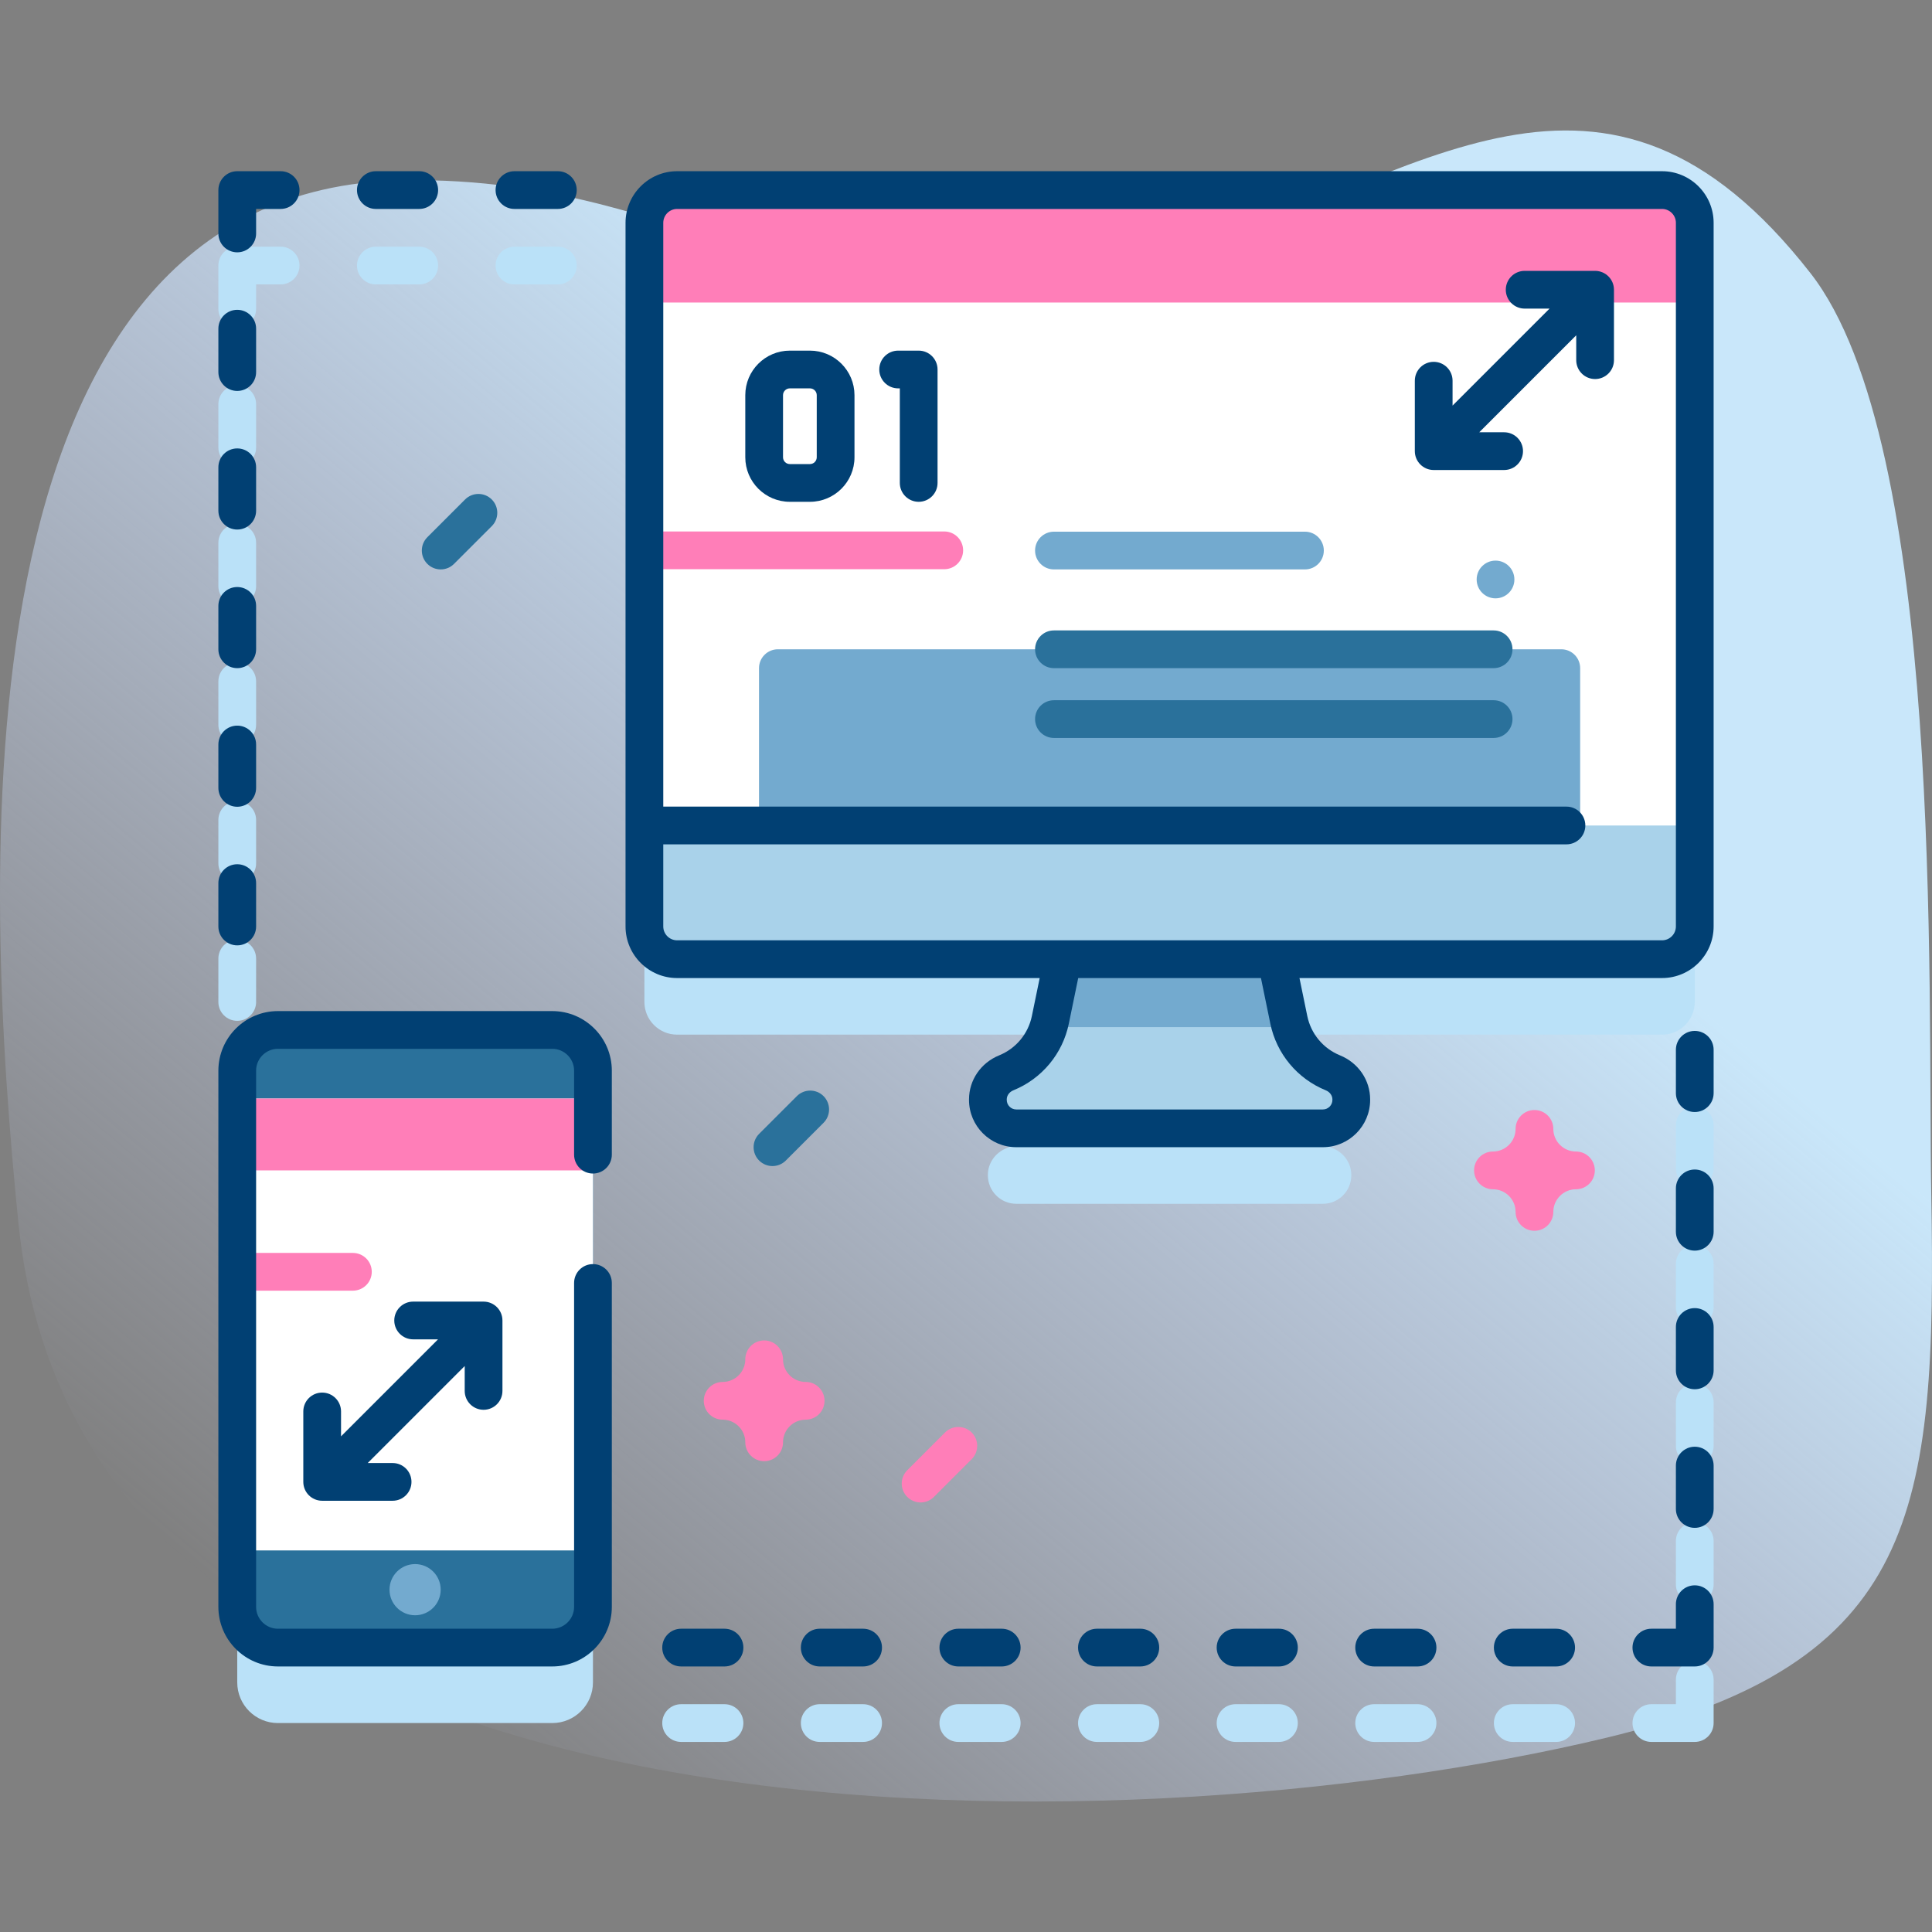 <?xml version="1.0" encoding="UTF-8"?>
<svg xmlns="http://www.w3.org/2000/svg" xmlns:xlink="http://www.w3.org/1999/xlink" id="Capa_1" height="512" viewBox="0 0 512 512" width="512">
  <rect x="0" y="0" width="512" height="512" fill="#808080" stroke="none"/>
  <linearGradient id="SVGID_1_" gradientUnits="userSpaceOnUse" x1="96.524" x2="444.685" y1="453.699" y2="38.776">
    <stop offset="0" stop-color="#d2deff" stop-opacity="0"></stop>
    <stop offset=".459" stop-color="#cee2fd" stop-opacity=".67"></stop>
    <stop offset=".685" stop-color="#c9e7fa"></stop>
  </linearGradient>
  <g>
    <g>
      <path d="m4.896 324.259c17.448 172.871 292.417 167.142 420.804 136.265 82.47-19.834 87.596-59.472 86.106-144.001-.96-54.486 3.443-198.725-32.004-244.123-54.448-69.733-103.228-25.998-170.656-3.235-86.488 29.197-120.189-22.932-202.476-21.38-120.641 2.278-110.779 187.252-101.774 276.474z" fill="url(#SVGID_1_)"></path>
    </g>
    <g>
      <g>
        <g>
          <g>
            <g>
              <g>
                <path d="m192.003 461.629h-11.5c-2.762 0-5-2.238-5-5s2.238-5 5-5h11.5c2.762 0 5 2.238 5 5s-2.238 5-5 5z" fill="#bae1f8"></path>
              </g>
              <g>
                <path d="m228.735 461.629h-11.5c-2.762 0-5-2.238-5-5s2.238-5 5-5h11.5c2.762 0 5 2.238 5 5s-2.238 5-5 5z" fill="#bae1f8"></path>
              </g>
              <g>
                <path d="m265.468 461.629h-11.5c-2.762 0-5-2.238-5-5s2.238-5 5-5h11.5c2.762 0 5 2.238 5 5s-2.239 5-5 5z" fill="#bae1f8"></path>
              </g>
            </g>
            <g>
              <g>
                <path d="m302.2 461.629h-11.5c-2.762 0-5-2.238-5-5s2.238-5 5-5h11.5c2.762 0 5 2.238 5 5s-2.238 5-5 5z" fill="#bae1f8"></path>
              </g>
              <g>
                <path d="m338.933 461.629h-11.5c-2.762 0-5-2.238-5-5s2.238-5 5-5h11.5c2.762 0 5 2.238 5 5s-2.239 5-5 5z" fill="#bae1f8"></path>
              </g>
              <g>
                <path d="m375.664 461.629h-11.5c-2.762 0-5-2.238-5-5s2.238-5 5-5h11.5c2.762 0 5 2.238 5 5s-2.238 5-5 5z" fill="#bae1f8"></path>
              </g>
              <g>
                <path d="m412.396 461.629h-11.5c-2.762 0-5-2.238-5-5s2.238-5 5-5h11.5c2.762 0 5 2.238 5 5s-2.238 5-5 5z" fill="#bae1f8"></path>
              </g>
            </g>
          </g>
          <g>
            <g>
              <g>
                <path d="m449.129 314.7c-2.762 0-5-2.238-5-5v-11.5c0-2.762 2.238-5 5-5s5 2.238 5 5v11.5c0 2.762-2.238 5-5 5z" fill="#bae1f8"></path>
              </g>
              <g>
                <path d="m449.129 351.433c-2.762 0-5-2.238-5-5v-11.5c0-2.762 2.238-5 5-5s5 2.238 5 5v11.5c0 2.761-2.238 5-5 5z" fill="#bae1f8"></path>
              </g>
              <g>
                <path d="m449.129 388.164c-2.762 0-5-2.238-5-5v-11.5c0-2.762 2.238-5 5-5s5 2.238 5 5v11.5c0 2.762-2.238 5-5 5z" fill="#bae1f8"></path>
              </g>
              <g>
                <path d="m449.129 424.897c-2.762 0-5-2.238-5-5v-11.5c0-2.762 2.238-5 5-5s5 2.238 5 5v11.5c0 2.761-2.238 5-5 5z" fill="#bae1f8"></path>
              </g>
            </g>
            <g>
              <g>
                <path d="m449.129 461.629h-11.5c-2.762 0-5-2.238-5-5s2.238-5 5-5h6.5v-6.5c0-2.762 2.238-5 5-5s5 2.238 5 5v11.5c0 2.762-2.238 5-5 5z" fill="#bae1f8"></path>
              </g>
            </g>
          </g>
        </g>
        <g>
          <g>
            <g>
              <g>
                <path d="m147.836 75.371h-11.5c-2.762 0-5-2.238-5-5s2.238-5 5-5h11.5c2.762 0 5 2.238 5 5s-2.238 5-5 5z" fill="#bae1f8"></path>
              </g>
              <g>
                <path d="m111.104 75.371h-11.5c-2.762 0-5-2.238-5-5s2.238-5 5-5h11.5c2.762 0 5 2.238 5 5s-2.239 5-5 5z" fill="#bae1f8"></path>
              </g>
            </g>
          </g>
          <g>
            <g>
              <g>
                <path d="m62.871 270.532c-2.762 0-5-2.238-5-5v-11.5c0-2.762 2.238-5 5-5s5 2.238 5 5v11.5c0 2.762-2.238 5-5 5z" fill="#bae1f8"></path>
              </g>
            </g>
            <g>
              <g>
                <path d="m62.871 233.8c-2.762 0-5-2.238-5-5v-11.5c0-2.762 2.238-5 5-5s5 2.238 5 5v11.5c0 2.762-2.238 5-5 5z" fill="#bae1f8"></path>
              </g>
              <g>
                <path d="m62.871 197.067c-2.762 0-5-2.238-5-5v-11.5c0-2.762 2.238-5 5-5s5 2.238 5 5v11.5c0 2.762-2.238 5-5 5z" fill="#bae1f8"></path>
              </g>
              <g>
                <path d="m62.871 160.336c-2.762 0-5-2.238-5-5v-11.5c0-2.762 2.238-5 5-5s5 2.238 5 5v11.5c0 2.762-2.238 5-5 5z" fill="#bae1f8"></path>
              </g>
              <g>
                <path d="m62.871 123.604c-2.762 0-5-2.238-5-5v-11.5c0-2.762 2.238-5 5-5s5 2.238 5 5v11.5c0 2.761-2.238 5-5 5z" fill="#bae1f8"></path>
              </g>
            </g>
            <g>
              <g>
                <path d="m62.871 86.871c-2.762 0-5-2.238-5-5v-11.5c0-2.762 2.238-5 5-5h11.5c2.762 0 5 2.238 5 5s-2.238 5-5 5h-6.5v6.5c0 2.762-2.238 5-5 5z" fill="#bae1f8"></path>
              </g>
            </g>
          </g>
        </g>
        <g fill="#bae1f8">
          <path d="m440.453 70.371h-261.003c-4.792 0-8.676 3.884-8.676 8.676v186.469c0 4.792 3.884 8.676 8.676 8.676h102.213l-3.308 16.073c-1.337 6.498-5.834 11.663-11.687 14.047-2.9 1.181-4.869 3.911-4.869 7.043v.134c0 4.158 3.37 7.528 7.528 7.528h81.249c4.158 0 7.528-3.37 7.528-7.528v-.134c0-3.132-1.969-5.862-4.869-7.043-5.853-2.384-10.349-7.549-11.687-14.047l-3.308-16.073h102.213c4.792 0 8.676-3.884 8.676-8.676v-186.469c0-4.792-3.884-8.676-8.676-8.676z"></path>
          <path d="m146.356 292.948h-72.7c-5.956 0-10.784 4.828-10.784 10.785v142.112c0 5.956 4.828 10.784 10.784 10.784h72.7c5.956 0 10.785-4.828 10.785-10.784v-142.112c-.001-5.956-4.829-10.785-10.785-10.785z"></path>
        </g>
        <g>
          <g>
            <g>
              <g>
                <g>
                  <g>
                    <path d="m269.327 299.018h81.249c4.158 0 7.528-3.37 7.528-7.528v-.134c0-3.132-1.969-5.862-4.869-7.043-5.852-2.384-10.349-7.549-11.687-14.047l-4.437-21.56h-54.32l-4.437 21.56c-1.337 6.498-5.834 11.663-11.687 14.047-2.901 1.181-4.869 3.911-4.869 7.043v.134c.001 4.158 3.371 7.528 7.529 7.528z" fill="#a9d2ea"></path>
                    <path d="m342.06 272.19h-64.22c.21-.63.38-1.27.51-1.92l4.44-21.56h54.32l4.44 21.56c.13.65.3 1.29.51 1.92z" fill="#73aacf"></path>
                    <path d="m440.453 254.192h-261.003c-4.792 0-8.676-3.884-8.676-8.676v-186.469c0-4.792 3.884-8.676 8.676-8.676h261.003c4.792 0 8.676 3.884 8.676 8.676v186.469c0 4.792-3.884 8.676-8.676 8.676z" fill="#fff"></path>
                    <g>
                      <path d="m250.238 150.846h-76.52c-2.762 0-5-2.239-5-5s2.238-5 5-5h76.52c2.762 0 5 2.239 5 5s-2.238 5-5 5z" fill="#ff7eb8"></path>
                    </g>
                    <path d="m418.758 218.761h-217.614v-41.693c0-2.761 2.239-5 5-5h207.614c2.761 0 5 2.239 5 5z" fill="#73aacf"></path>
                    <path d="m449.129 80.167v-21.12c0-4.792-3.884-8.676-8.676-8.676h-261.003c-4.792 0-8.676 3.884-8.676 8.676v21.12z" fill="#ff7eb8"></path>
                    <path d="m170.774 218.761v26.755c0 4.792 3.884 8.676 8.676 8.676h261.003c4.792 0 8.676-3.884 8.676-8.676v-26.755z" fill="#a9d2ea"></path>
                  </g>
                </g>
              </g>
            </g>
          </g>
          <g>
            <g>
              <g>
                <g>
                  <path d="m146.356 436.629h-72.7c-5.956 0-10.785-4.828-10.785-10.785v-142.111c0-5.956 4.828-10.785 10.785-10.785h72.7c5.956 0 10.785 4.828 10.785 10.785v142.112c-.001 5.956-4.829 10.784-10.785 10.784z" fill="#2a719b"></path>
                  <path d="m62.87 291.12h94.27v119.76h-94.27z" fill="#fff"></path>
                  <g>
                    <path d="m98.52 337.04c0 2.77-2.24 5-5 5h-30.65v-10h30.65c2.76 0 5 2.24 5 5z" fill="#ff7eb8"></path>
                  </g>
                  <path d="m62.871 291.122h94.269v19.045h-94.269z" fill="#ff7eb8"></path>
                </g>
              </g>
            </g>
          </g>
        </g>
        <path d="m422.717 71.783h-18.666c-2.762 0-5 2.238-5 5s2.238 5 5 5h6.596l-25.704 25.704v-6.597c0-2.762-2.238-5-5-5s-5 2.238-5 5v18.667c0 2.762 2.238 5 5 5h18.667c2.762 0 5-2.238 5-5s-2.238-5-5-5h-6.597l25.704-25.704v6.596c0 2.762 2.238 5 5 5s5-2.238 5-5v-18.666c0-2.761-2.238-5-5-5z" fill="#014073"></path>
        <path d="m128.152 344.941h-18.666c-2.762 0-5 2.238-5 5s2.238 5 5 5h6.596l-25.704 25.705v-6.596c0-2.762-2.238-5-5-5s-5 2.238-5 5v18.667c0 2.762 2.238 5 5 5h18.667c2.762 0 5-2.238 5-5s-2.238-5-5-5h-6.597l25.704-25.705v6.597c0 2.762 2.238 5 5 5s5-2.238 5-5v-18.667c0-2.762-2.238-5.001-5-5.001z" fill="#014073"></path>
        <circle cx="110.006" cy="421.282" fill="#73aacf" r="6.782"></circle>
        <g>
          <g>
            <g>
              <g>
                <path d="m440.453 45.371h-261.004c-7.541 0-13.676 6.135-13.676 13.676v186.47c0 7.541 6.135 13.676 13.676 13.676h96.079l-2.071 10.065c-.969 4.709-4.212 8.606-8.676 10.424-4.849 1.976-7.982 6.559-7.982 11.674v.135c0 6.907 5.62 12.527 12.528 12.527h81.249c6.907 0 12.527-5.62 12.527-12.527v-.135c0-5.116-3.133-9.698-7.982-11.674-4.463-1.817-7.706-5.715-8.675-10.424l-2.072-10.065h96.079c7.541 0 13.676-6.135 13.676-13.676v-186.47c0-7.541-6.135-13.676-13.676-13.676zm-103.802 225.902c1.643 7.984 7.138 14.59 14.697 17.67 1.066.434 1.755 1.381 1.755 2.412v.135c0 1.394-1.134 2.527-2.527 2.527h-81.249c-1.395 0-2.528-1.134-2.528-2.527v-.135c0-1.031.689-1.978 1.755-2.412 7.561-3.08 13.056-9.686 14.698-17.67l2.486-12.081h48.427zm107.478-25.756c0 2.026-1.649 3.676-3.676 3.676h-261.004c-2.026 0-3.676-1.649-3.676-3.676v-21.756h239.355c2.762 0 5-2.238 5-5s-2.238-5-5-5h-239.355v-154.714c0-2.026 1.649-3.676 3.676-3.676h261.004c2.026 0 3.676 1.649 3.676 3.676z" fill="#014073"></path>
              </g>
            </g>
            <g>
              <path d="m146.355 267.948h-72.7c-8.703 0-15.784 7.081-15.784 15.784v142.112c0 8.703 7.081 15.784 15.784 15.784h72.7c8.704 0 15.785-7.081 15.785-15.784v-85.844c0-2.762-2.238-5-5-5s-5 2.238-5 5v85.845c0 3.189-2.595 5.784-5.785 5.784h-72.7c-3.189 0-5.784-2.595-5.784-5.784v-142.113c0-3.189 2.595-5.784 5.784-5.784h72.7c3.19 0 5.785 2.595 5.785 5.784v22.268c0 2.762 2.238 5 5 5s5-2.238 5-5v-22.268c.001-8.703-7.08-15.784-15.785-15.784z" fill="#014073"></path>
            </g>
            <g>
              <path d="m192.003 431.629h-11.5c-2.762 0-5 2.238-5 5s2.238 5 5 5h11.5c2.762 0 5-2.238 5-5s-2.238-5-5-5z" fill="#014073"></path>
            </g>
            <g>
              <path d="m228.735 431.629h-11.5c-2.762 0-5 2.238-5 5s2.238 5 5 5h11.5c2.762 0 5-2.238 5-5s-2.238-5-5-5z" fill="#014073"></path>
            </g>
            <g>
              <path d="m265.468 431.629h-11.5c-2.762 0-5 2.238-5 5s2.238 5 5 5h11.5c2.762 0 5-2.238 5-5s-2.239-5-5-5z" fill="#014073"></path>
            </g>
            <g>
              <path d="m302.2 431.629h-11.5c-2.762 0-5 2.238-5 5s2.238 5 5 5h11.5c2.762 0 5-2.238 5-5s-2.238-5-5-5z" fill="#014073"></path>
            </g>
            <g>
              <path d="m338.933 431.629h-11.5c-2.762 0-5 2.238-5 5s2.238 5 5 5h11.5c2.762 0 5-2.238 5-5s-2.239-5-5-5z" fill="#014073"></path>
            </g>
            <g>
              <path d="m375.664 431.629h-11.5c-2.762 0-5 2.238-5 5s2.238 5 5 5h11.5c2.762 0 5-2.238 5-5s-2.238-5-5-5z" fill="#014073"></path>
            </g>
            <g>
              <path d="m412.396 431.629h-11.5c-2.762 0-5 2.238-5 5s2.238 5 5 5h11.5c2.762 0 5-2.238 5-5s-2.238-5-5-5z" fill="#014073"></path>
            </g>
            <g>
              <path d="m449.129 273.2c-2.762 0-5 2.238-5 5v11.5c0 2.762 2.238 5 5 5s5-2.238 5-5v-11.5c0-2.762-2.238-5-5-5z" fill="#014073"></path>
            </g>
            <g>
              <path d="m449.129 309.933c-2.762 0-5 2.238-5 5v11.5c0 2.762 2.238 5 5 5s5-2.238 5-5v-11.5c0-2.762-2.238-5-5-5z" fill="#014073"></path>
            </g>
            <g>
              <path d="m449.129 346.664c-2.762 0-5 2.238-5 5v11.5c0 2.762 2.238 5 5 5s5-2.238 5-5v-11.5c0-2.762-2.238-5-5-5z" fill="#014073"></path>
            </g>
            <g>
              <path d="m449.129 383.396c-2.762 0-5 2.238-5 5v11.5c0 2.762 2.238 5 5 5s5-2.238 5-5v-11.5c0-2.761-2.238-5-5-5z" fill="#014073"></path>
            </g>
            <g>
              <path d="m449.129 420.129c-2.762 0-5 2.238-5 5v6.5h-6.5c-2.762 0-5 2.238-5 5s2.238 5 5 5h11.5c2.762 0 5-2.238 5-5v-11.5c0-2.762-2.238-5-5-5z" fill="#014073"></path>
            </g>
            <g>
              <path d="m136.336 55.371h11.5c2.762 0 5-2.238 5-5s-2.238-5-5-5h-11.5c-2.762 0-5 2.238-5 5s2.238 5 5 5z" fill="#014073"></path>
            </g>
            <g>
              <path d="m99.604 55.371h11.5c2.762 0 5-2.238 5-5s-2.238-5-5-5h-11.5c-2.762 0-5 2.238-5 5s2.238 5 5 5z" fill="#014073"></path>
            </g>
            <g>
              <path d="m62.871 250.532c2.762 0 5-2.238 5-5v-11.5c0-2.762-2.238-5-5-5s-5 2.238-5 5v11.5c0 2.762 2.238 5 5 5z" fill="#014073"></path>
            </g>
            <g>
              <path d="m62.871 213.8c2.762 0 5-2.238 5-5v-11.5c0-2.762-2.238-5-5-5s-5 2.238-5 5v11.5c0 2.762 2.238 5 5 5z" fill="#014073"></path>
            </g>
            <g>
              <path d="m62.871 177.067c2.762 0 5-2.238 5-5v-11.5c0-2.762-2.238-5-5-5s-5 2.238-5 5v11.5c0 2.762 2.238 5 5 5z" fill="#014073"></path>
            </g>
            <g>
              <path d="m62.871 140.336c2.762 0 5-2.238 5-5v-11.5c0-2.762-2.238-5-5-5s-5 2.238-5 5v11.5c0 2.762 2.238 5 5 5z" fill="#014073"></path>
            </g>
            <g>
              <path d="m62.871 103.604c2.762 0 5-2.238 5-5v-11.5c0-2.762-2.238-5-5-5s-5 2.238-5 5v11.5c0 2.761 2.238 5 5 5z" fill="#014073"></path>
            </g>
            <g>
              <path d="m62.871 66.871c2.762 0 5-2.238 5-5v-6.5h6.5c2.762 0 5-2.238 5-5s-2.238-5-5-5h-11.5c-2.762 0-5 2.238-5 5v11.5c0 2.762 2.238 5 5 5z" fill="#014073"></path>
            </g>
            <g>
              <g>
                <path d="m214.645 92.921h-5.332c-6.508 0-11.803 5.295-11.803 11.803v16.457c0 6.508 5.295 11.802 11.803 11.802h5.332c6.508 0 11.803-5.294 11.803-11.802v-16.457c-.001-6.508-5.296-11.803-11.803-11.803zm1.802 28.26c0 .993-.809 1.802-1.803 1.802h-5.332c-.994 0-1.803-.809-1.803-1.802v-16.457c0-.994.809-1.803 1.803-1.803h5.332c.994 0 1.803.809 1.803 1.803z" fill="#014073"></path>
              </g>
            </g>
            <g>
              <path d="m243.461 92.921h-5.444c-2.762 0-5 2.238-5 5s2.238 5 5 5h.444v25.062c0 2.762 2.238 5 5 5s5-2.238 5-5v-30.062c0-2.762-2.238-5-5-5z" fill="#014073"></path>
            </g>
          </g>
        </g>
        <g>
          <g>
            <g>
              <path d="m345.825 150.901h-66.52c-2.762 0-5-2.239-5-5s2.238-5 5-5h66.52c2.762 0 5 2.239 5 5s-2.239 5-5 5z" fill="#73aacf"></path>
            </g>
          </g>
          <g>
            <path d="m395.825 177.068h-116.52c-2.762 0-5-2.239-5-5s2.238-5 5-5h116.52c2.762 0 5 2.239 5 5s-2.239 5-5 5z" fill="#2a719b"></path>
          </g>
          <g>
            <path d="m395.825 195.568h-116.52c-2.762 0-5-2.239-5-5s2.238-5 5-5h116.52c2.762 0 5 2.239 5 5s-2.239 5-5 5z" fill="#2a719b"></path>
          </g>
          <circle cx="396.33" cy="153.568" fill="#73aacf" r="5"></circle>
        </g>
      </g>
      <path d="m116.787 150.901c-1.279 0-2.56-.488-3.535-1.465-1.953-1.952-1.953-5.118 0-7.07l10-10c1.951-1.953 5.119-1.953 7.07 0 1.953 1.952 1.953 5.118 0 7.07l-10 10c-.975.977-2.256 1.465-3.535 1.465z" fill="#2a719b"></path>
      <path d="m243.968 398.164c-1.279 0-2.56-.488-3.535-1.465-1.953-1.952-1.953-5.118 0-7.07l10-10c1.951-1.953 5.119-1.953 7.07 0 1.953 1.952 1.953 5.118 0 7.07l-10 10c-.976.977-2.256 1.465-3.535 1.465z" fill="#ff7eb8"></path>
      <path d="m204.713 309.019c-1.279 0-2.56-.488-3.535-1.465-1.953-1.952-1.953-5.118 0-7.07l10-10c1.951-1.953 5.119-1.953 7.07 0 1.953 1.952 1.953 5.118 0 7.07l-10 10c-.976.976-2.256 1.465-3.535 1.465z" fill="#2a719b"></path>
      <g fill="#ff7eb8">
        <path d="m406.646 326.167c-2.762 0-5-2.238-5-5 0-3.309-2.691-6-6-6-2.762 0-5-2.238-5-5s2.238-5 5-5c3.309 0 6-2.691 6-6 0-2.762 2.238-5 5-5s5 2.238 5 5c0 3.309 2.691 6 6 6 2.762 0 5 2.238 5 5s-2.238 5-5 5c-3.309 0-6 2.691-6 6 0 2.762-2.238 5-5 5z"></path>
        <path d="m202.51 387.229c-2.762 0-5-2.238-5-5 0-3.309-2.691-6-6-6-2.762 0-5-2.238-5-5s2.238-5 5-5c3.309 0 6-2.691 6-6 0-2.762 2.238-5 5-5s5 2.238 5 5c0 3.309 2.691 6 6 6 2.762 0 5 2.238 5 5s-2.238 5-5 5c-3.309 0-6 2.691-6 6 0 2.761-2.239 5-5 5z"></path>
      </g>
    </g>
  </g>
</svg>
